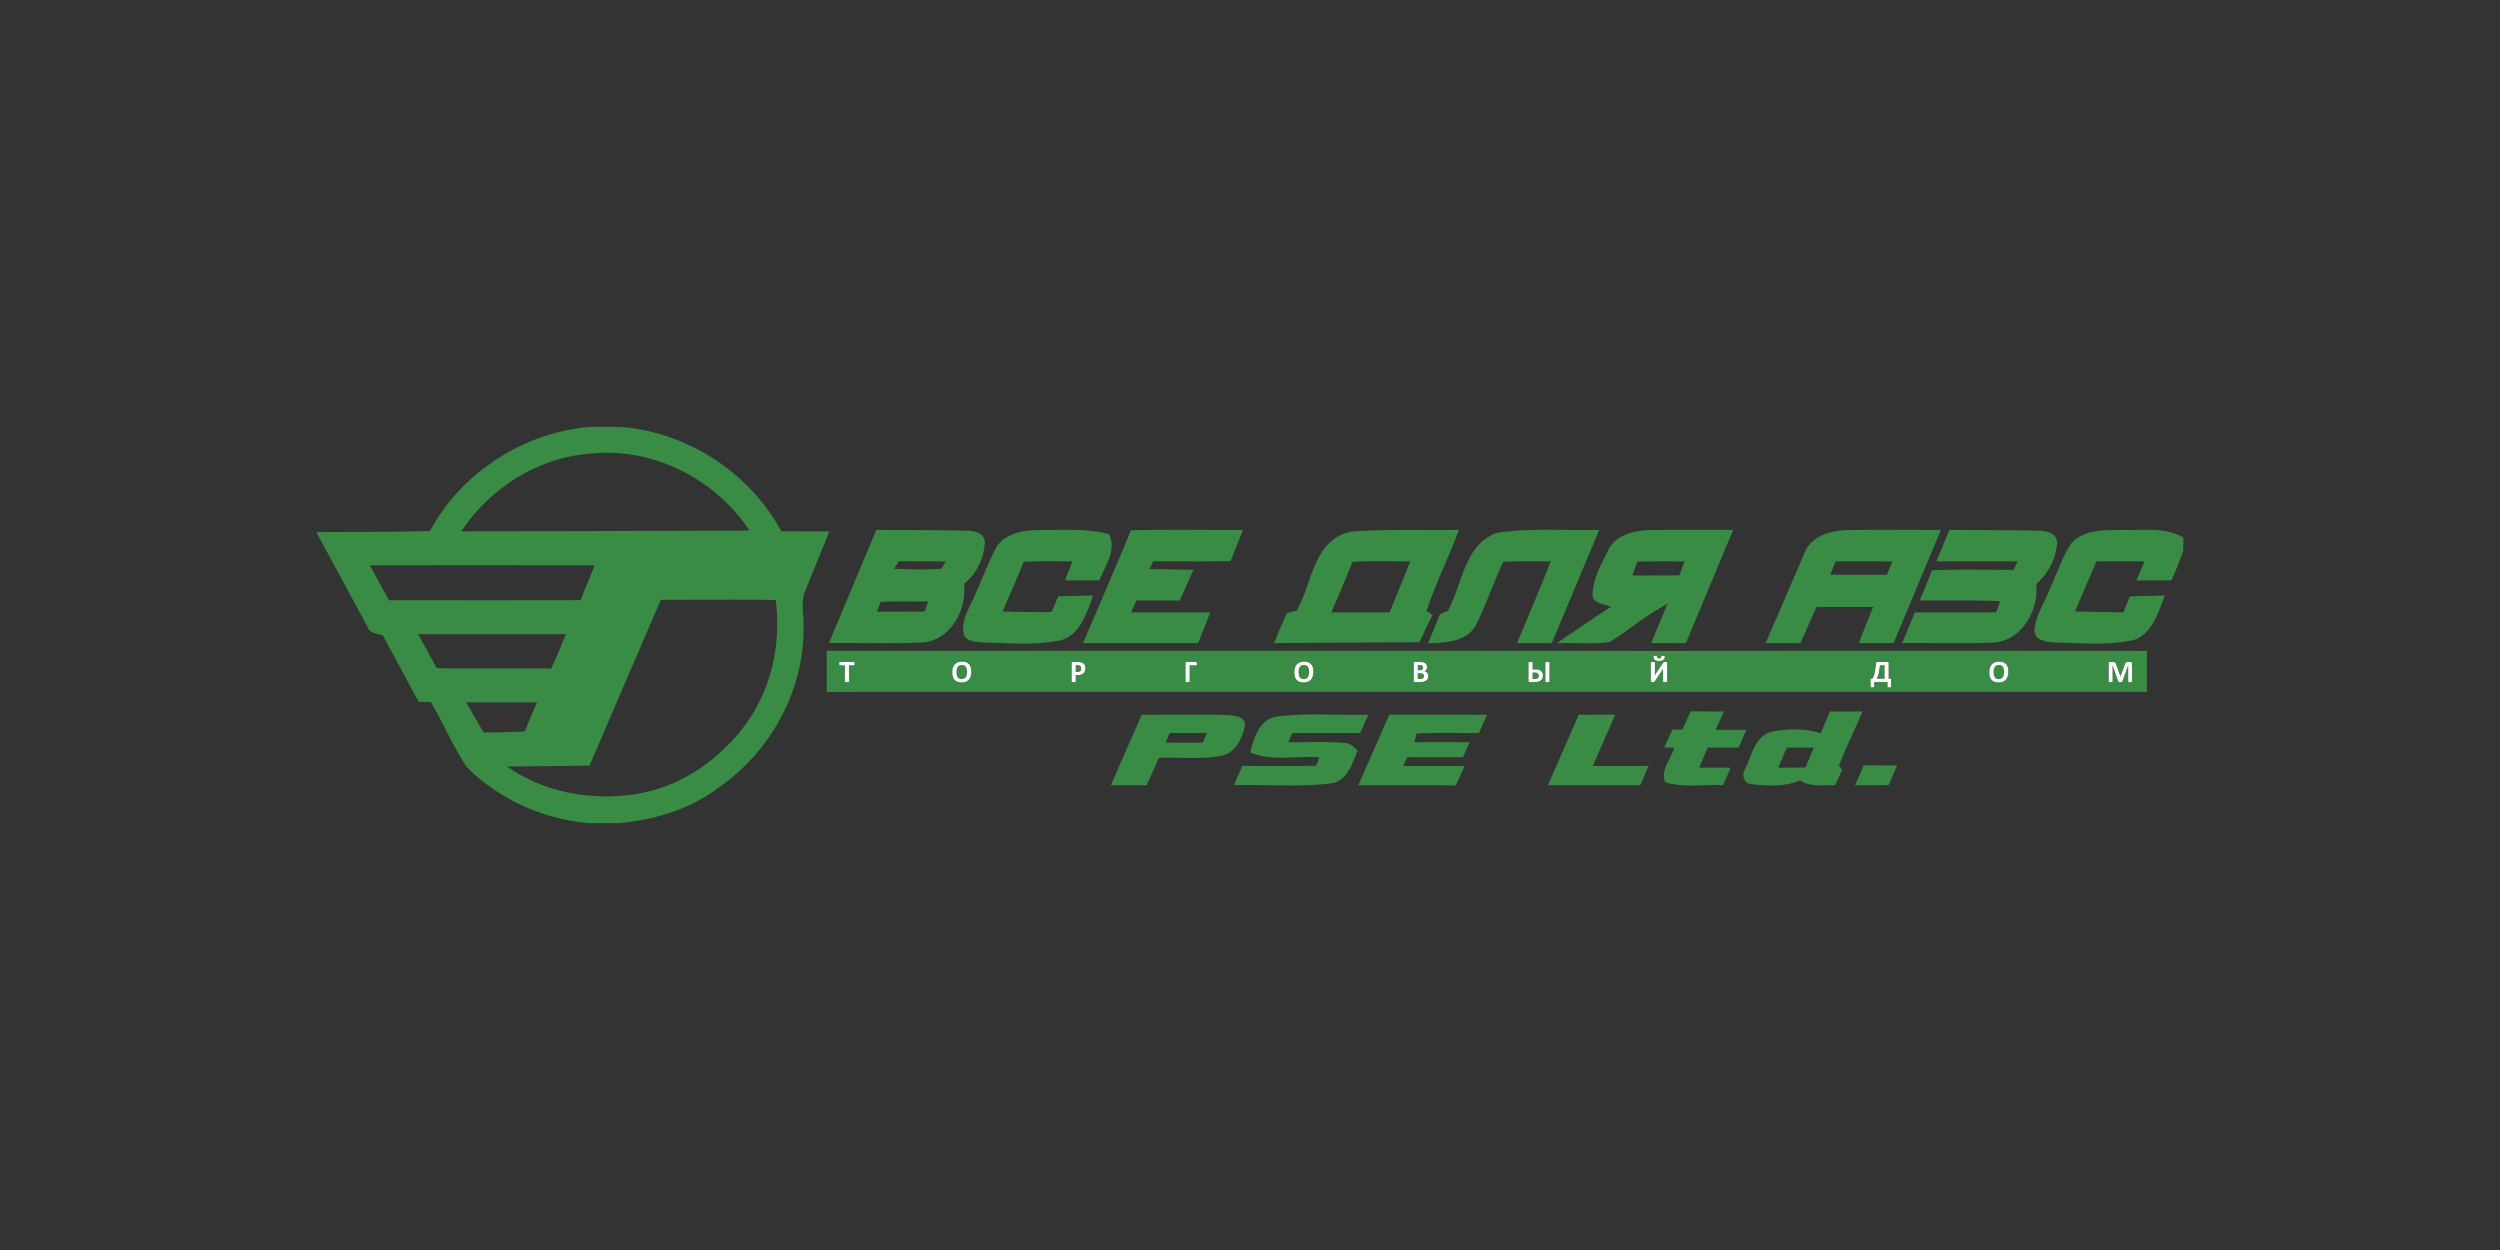 <svg xmlns="http://www.w3.org/2000/svg" viewBox="0 0 300 150"><rect x="0" y="0" width="300" height="150" fill="#333333" stroke="none"/><path fill="none" d="M79.304 71.97c-2.858 6.63-5.711 13.27-8.565 19.904-3.29.052-6.582.062-9.873.11 4.228 2.99 9.64 4.037 14.734 3.4 5.56-.628 10.586-3.976 13.853-8.437 3.134-4.262 4.31-9.74 3.634-14.948-4.594-.071-9.188-.014-13.783-.028zM64.438 84.279c-2.835-.005-5.67-.005-8.504 0 .695 1.208 1.394 2.42 2.098 3.624 1.65-.024 3.3-.034 4.946-.143.461-1.17.956-2.33 1.46-3.481zM66.145 80.227c.628-1.36 1.189-2.744 1.76-4.124-5.917-.004-11.828-.004-17.744 0 .751 1.356 1.517 2.706 2.25 4.076 4.574.067 9.154-.019 13.734.048zM69.66 72.018c.566-1.393 1.136-2.782 1.702-4.176-8.993-.009-17.982-.009-26.97 0 .751 1.399 1.517 2.792 2.283 4.186 7.661-.005 15.323.01 22.985-.01zM213.39 92.121c1.09.005 2.184-.005 3.277-.024.324-.794.657-1.588.994-2.382h-3.238c-.348.799-.695 1.602-1.032 2.406zM139.875 89.115c1.488.005 2.977.005 4.47 0 .157-.385.314-.77.476-1.15-1.489-.005-2.973-.005-4.456-.005-.162.385-.328.77-.49 1.155zM227.078 67.367c-2.264-.005-4.528-.01-6.796 0-.214.533-.433 1.065-.647 1.598 2.264.005 4.523 0 6.787 0l.656-1.598zM162.29 67.424c-.786 2.04-1.68 4.038-2.512 6.059 2.326 0 4.651.005 6.977 0 .832-2.04 1.66-4.076 2.482-6.12-2.316.018-4.632-.063-6.948.061zM111.392 72.18c-1.902 0-3.805-.038-5.707.043l-.456 1.174c1.911-.004 3.818.01 5.73-.019.11-.3.324-.899.433-1.198zM70.849 54.436c-6.269.461-12.042 4.123-15.495 9.321 11.533-.005 23.061-.062 34.594-.09-4.109-6.192-11.642-10.05-19.1-9.231zM112.99 68.237l.495-.856c-1.879-.038-3.757-.01-5.631-.033l-.552.918c1.893.019 3.795.161 5.688-.029z"/><path fill="#388C44" d="M99.522 63.767c-1.922 0-3.843 0-5.765-.01-3.814-7.1-11.385-11.965-19.422-12.536H70.71c-7.919.727-15.328 5.474-19.11 12.498-4.532.138-9.069.095-13.601.138v.067c2.016 3.747 4.052 7.48 6.064 11.233.242.842 1.155.86 1.854 1.07 1.48 2.64 2.85 5.336 4.319 7.98.366.01 1.103.038 1.474.053 1.527 2.577 2.663 5.393 4.361 7.861 3.9 3.833 9.179 6.22 14.63 6.658h3.628c4.195-.4 8.384-1.636 11.794-4.18 6.34-4.347 10.496-11.852 10.301-19.594.039-1.37-.366-2.81.21-4.119.946-2.378 1.95-4.737 2.887-7.12zm-28.673-9.331c7.457-.818 14.99 3.039 19.099 9.23-11.533.03-23.061.086-34.594.091 3.453-5.198 9.226-8.86 15.495-9.321zM44.392 67.842c8.988-.009 17.977-.009 26.97 0-.566 1.394-1.136 2.783-1.702 4.176-7.662.02-15.324.005-22.985.01-.766-1.394-1.532-2.787-2.283-4.186zM52.41 80.18c-.732-1.37-1.498-2.72-2.25-4.076 5.917-.004 11.828-.004 17.745 0-.571 1.38-1.132 2.764-1.76 4.124-4.58-.067-9.16.019-13.735-.048zm3.524 4.1c2.835-.005 5.67-.005 8.504 0-.504 1.15-.999 2.311-1.46 3.48-1.646.11-3.296.12-4.946.144a549.556 549.556 0 01-2.098-3.624zm33.52 2.668c-3.268 4.46-8.295 7.809-13.854 8.437-5.094.637-10.506-.41-14.734-3.4 3.291-.048 6.582-.058 9.873-.11 2.854-6.635 5.707-13.274 8.565-19.903 4.595.014 9.189-.043 13.783.028.675 5.208-.5 10.686-3.634 14.948zM110.45 77.112c3.477-.062 5.65-3.895 5.227-7.068 1.555-1.184 2.416-3.086 2.497-5.017-.029-1.075-1.298-1.341-2.15-1.346-3.624-.066-7.248-.08-10.872-.09-1.883 4.527-3.79 9.045-5.678 13.573 3.662-.029 7.324.086 10.976-.052zm-2.596-9.764c1.874.024 3.752-.005 5.63.033l-.494.856c-1.893.19-3.795.048-5.688.029l.552-.918zm-2.169 4.875c1.902-.081 3.805-.043 5.707-.043-.11.3-.323.899-.433 1.198-1.912.029-3.819.015-5.73.02l.456-1.175zM115.61 75.965c.19 1.032 1.475 1.047 2.298 1.128 3.148.08 6.358.385 9.468-.276 2.307-.747 3.044-3.33 3.82-5.355-1.404.028-2.802.061-4.205.095-.266.628-.532 1.26-.794 1.888-1.96.038-3.924-.033-5.883-.057.832-1.988 1.731-3.952 2.516-5.96 1.95-.118 3.9-.061 5.854-.056-.29.76-.585 1.522-.884 2.282 1.374-.004 2.744-.004 4.118-.004.7-1.75 2.102-3.61 1.17-5.546-2.625-.718-5.355-.485-8.037-.509-1.874 0-4.08.234-5.322 1.822-1.041 1.736-1.67 3.681-2.54 5.502-.594 1.646-1.835 3.21-1.578 5.046zM143.784 77.164c.485-1.222.97-2.45 1.45-3.676-3.167-.015-6.339.014-9.506-.015.209-.475.423-.95.632-1.422 1.736.01 3.472.005 5.208.01.556-1.227 1.108-2.45 1.65-3.681a491.592 491.592 0 01-5.293-.105l.476-.913c3.09-.019 6.182.038 9.273-.033.48-1.256.99-2.497 1.503-3.738-4.49.019-8.984-.062-13.473.043-1.84 4.537-3.828 9.017-5.726 13.53 4.604.01 9.202.01 13.806 0zM171.9 73.802c-.18-.124-.537-.367-.713-.486 1.085-3.32 2.678-6.453 3.876-9.73-4.166.057-8.341-.095-12.503.171-1.622.095-3.067 1.137-3.923 2.478-1.403 2.169-1.755 4.818-3.035 7.043-.29.067-.865.205-1.15.271-.566 1.19-1.066 2.407-1.565 3.624 5.816-.038 11.628-.085 17.444-.09a90.282 90.282 0 011.57-3.281zm-5.145-.32c-2.326.006-4.651 0-6.977 0 .832-2.02 1.726-4.018 2.511-6.058 2.316-.124 4.632-.043 6.948-.062-.822 2.045-1.65 4.08-2.482 6.12zM172.785 73.72a203.162 203.162 0 01-1.422 3.468c1.993-.048 4.47-.129 5.664-2.017 1.275-2.51 2.174-5.193 3.358-7.752 1.893-.095 3.795-.052 5.693-.052-1.265 3.3-2.683 6.534-4.024 9.802 1.39.004 2.778 0 4.166.004 1.903-4.527 3.796-9.055 5.688-13.587-4.1.105-8.241-.266-12.303.357-3.9 1.431-4.118 6.158-5.845 9.34-.242.11-.727.328-.975.438zM170.774 80.881a.376.376 0 00-.138-.069.807.807 0 00-.217-.024h-.29v.684h.353a.597.597 0 00.172-.021.35.35 0 00.12-.064.289.289 0 00.08-.104.38.38 0 000-.292.285.285 0 00-.08-.11zM225.522 80.332c-.022.143-.044.269-.065.376s-.044.201-.066.279-.045.146-.068.203a1.016 1.016 0 01-.148.258h.974v-1.613h-.561c-.023.189-.045.354-.066.497z"/><path fill="#388C44" d="M197.487 78.11c-32.763-.042-65.521-.014-98.284-.014v4.932c52.809-.005 105.618.005 158.426-.005 0-1.636-.004-3.277.015-4.913-19.433-.028-38.87-.038-58.302.005l-1.855-.005zm-94.94 1.624c-.003.025-.008.046-.014.061s-.014.027-.023.035a.048.048 0 01-.03.01h-.603v1.938a.051.051 0 01-.012.034.085.085 0 01-.04.024.386.386 0 01-.075.015 1.036 1.036 0 01-.311-.015c-.019-.006-.032-.014-.04-.024s-.012-.021-.012-.034v-1.937h-.602c-.012 0-.023-.004-.032-.011s-.016-.02-.022-.035a.246.246 0 01-.014-.061.79.79 0 01.014-.249.08.08 0 01.022-.033.05.05 0 01.032-.01h1.694c.011 0 .021.003.03.01.01.006.018.017.024.033.006.016.01.036.014.062a.839.839 0 010 .187zm13.93 1.416c-.05.158-.123.291-.221.4a.951.951 0 01-.363.252 1.344 1.344 0 01-.5.086c-.188 0-.351-.024-.49-.073a.85.85 0 01-.349-.224.958.958 0 01-.209-.383 1.925 1.925 0 01-.07-.55c0-.194.025-.37.075-.525.05-.155.123-.287.221-.396s.219-.193.363-.251c.144-.058.312-.087.503-.087.182 0 .342.024.482.072.14.048.255.123.349.223.094.1.164.227.212.38s.071.333.071.541c0 .2-.025.378-.074.535zm13.706-.62a.69.69 0 01-.184.263.81.81 0 01-.296.162 1.37 1.37 0 01-.414.056h-.2v.767a.052.052 0 01-.012.034.085.085 0 01-.04.024c-.019.006-.044.011-.075.015s-.07.005-.118.005c-.048 0-.087-.001-.118-.005s-.057-.009-.076-.015c-.018-.006-.031-.014-.039-.024s-.01-.021-.01-.034v-2.162c0-.058.014-.102.045-.131a.166.166 0 01.12-.044h.566a1.753 1.753 0 01.347.034c.072.015.145.041.219.08s.136.087.188.146a.605.605 0 01.12.206c.026.078.04.167.04.264a.951.951 0 01-.063.359zm13.438-.792c-.003.025-.008.045-.014.061s-.014.027-.023.033-.02.01-.033.01h-.797v1.94a.048.048 0 01-.012.033.09.09 0 01-.04.023.345.345 0 01-.074.014 1.262 1.262 0 01-.312-.014.09.09 0 01-.04-.023.048.048 0 01-.012-.033v-2.186c0-.052.013-.091.04-.117a.146.146 0 01.105-.038h1.142c.025 0 .044.016.056.047s.019.083.019.156a.811.811 0 01-.005.094zm13.906 1.412a1.08 1.08 0 01-.221.4.951.951 0 01-.363.252 1.344 1.344 0 01-.501.086c-.187 0-.35-.024-.49-.073a.85.85 0 01-.348-.224c-.093-.1-.163-.228-.209-.383s-.07-.338-.07-.55c0-.194.025-.37.075-.525.05-.155.123-.287.22-.396s.22-.193.364-.251c.144-.058.312-.087.502-.087.182 0 .343.024.483.072s.255.123.349.223.164.227.212.38.071.333.071.541c0 .2-.025.378-.074.535zm13.828.207a.616.616 0 01-.246.321.874.874 0 01-.19.095c-.07.025-.143.043-.222.055s-.166.017-.263.017h-.64a.152.152 0 01-.102-.036c-.028-.024-.042-.063-.042-.118v-2.095c0-.055.014-.094.042-.118a.152.152 0 01.103-.037h.604c.147 0 .272.013.374.038a.737.737 0 01.258.112c.07.05.124.113.16.19a.634.634 0 01.034.436.49.49 0 01-.312.33.636.636 0 01.189.065.53.53 0 01.252.291.722.722 0 01.002.453zm13.745.008c-.036.095-.091.177-.167.248s-.174.127-.296.17-.288.062-.499.062h-.566a.196.196 0 01-.059-.008.12.12 0 01-.047-.028c-.014-.013-.025-.029-.033-.048s-.012-.043-.012-.07v-2.186c0-.013.004-.024.012-.033a.09.09 0 01.041-.023.366.366 0 01.076-.014 1.25 1.25 0 01.31.014.083.083 0 01.039.023.05.05 0 01.01.033v.83h.304c.18 0 .323.015.43.046s.198.077.273.138c.075.06.133.136.174.226s.063.193.063.307-.018.218-.053.313zm.835.417a.048.048 0 01-.012.033.09.09 0 01-.04.023.346.346 0 01-.075.014 1.268 1.268 0 01-.31-.014.09.09 0 01-.042-.023.048.048 0 01-.012-.033v-2.277c0-.013.004-.024.012-.033a.09.09 0 01.041-.023.366.366 0 01.076-.014 1.25 1.25 0 01.31.014.09.09 0 01.04.023c.008.01.012.02.012.033v2.277zm12.496-3.03c.006-.013.018-.022.034-.03s.038-.012.066-.015a1 1 0 01.203 0c.026.004.046.01.06.017a.064.064 0 01.029.03.097.097 0 01.008.04.192.192 0 00.07.151c.023.02.05.036.084.049a.32.32 0 00.112.018c.04 0 .075-.006.107-.017s.06-.028.083-.047c.023-.02.04-.042.052-.069s.018-.056.018-.088c0-.015.002-.028.007-.039a.06.06 0 01.029-.028c.014-.007.033-.013.058-.016s.054-.006.092-.006a1.1 1.1 0 01.11.005.245.245 0 01.07.015c.017.008.03.017.036.03.007.011.01.026.01.045a.554.554 0 01-.035.196c-.024.062-.062.117-.114.165s-.122.086-.208.114-.192.043-.317.043c-.122 0-.225-.013-.31-.039-.086-.026-.155-.062-.21-.107s-.092-.1-.117-.163a.571.571 0 01-.038-.21c0-.018.004-.033.01-.045zm1.622 3.03a.048.048 0 01-.012.033.09.09 0 01-.04.023.347.347 0 01-.075.014 1.268 1.268 0 01-.31-.014.083.083 0 01-.038-.023.05.05 0 01-.011-.033v-1.267a5.687 5.687 0 01.007-.266h-.004a4.21 4.21 0 01-.18.288l-.836 1.247c-.01.014-.02.025-.03.035s-.025.018-.041.024a.26.26 0 01-.062.01 1.279 1.279 0 01-.21-.001.29.29 0 01-.07-.014.066.066 0 01-.034-.024.065.065 0 01-.01-.036v-2.273c0-.013.004-.024.012-.033a.09.09 0 01.041-.023.365.365 0 01.075-.014 1.24 1.24 0 01.31.014.083.083 0 01.04.023.05.05 0 01.01.033v1.274a4.885 4.885 0 01-.007.256h.004a4.127 4.127 0 01.18-.286l.836-1.246a.203.203 0 01.028-.033c.01-.01.023-.017.04-.023s.038-.01.062-.013a1.145 1.145 0 01.209 0 .306.306 0 01.07.015c.017.006.03.014.036.023.007.01.01.02.01.034v2.276zm26.878.63a.052.052 0 01-.01.031c-.006.01-.017.016-.033.022s-.038.01-.065.013a.992.992 0 01-.274-.013.074.074 0 01-.035-.022.05.05 0 01-.01-.031v-.567h-1.6v.567c0 .012-.004.023-.01.031s-.019.016-.036.022a.33.33 0 01-.066.013.972.972 0 01-.274-.013c-.016-.006-.028-.013-.034-.022s-.01-.019-.01-.031v-.864c-.002-.036.005-.061.02-.077.016-.016.039-.023.07-.023h.111c.03-.042.058-.086.085-.13s.052-.098.077-.16c.025-.06.05-.134.073-.218.025-.085.048-.189.072-.312s.047-.267.071-.435c.025-.168.05-.365.076-.592a.24.24 0 01.042-.122c.022-.025.054-.038.097-.038h1.228c.043 0 .077.013.102.038.025.026.037.065.037.117v1.852h.205c.033 0 .057.009.07.027s.02.043.02.075v.862zm13.992-1.262a1.08 1.08 0 01-.221.4.951.951 0 01-.363.252 1.344 1.344 0 01-.5.086c-.188 0-.351-.024-.49-.073a.85.85 0 01-.558-.607 1.926 1.926 0 01-.07-.55c0-.194.025-.37.075-.525.05-.155.123-.287.221-.396s.219-.193.363-.251c.144-.058.312-.087.503-.087.182 0 .342.024.482.072.14.048.255.123.349.223s.164.227.212.38c.047.153.071.333.071.541 0 .2-.025.378-.074.535zm14.925.628a.059.059 0 01-.01.034c-.007.01-.02.018-.038.024-.018.006-.041.011-.071.015s-.068.005-.114.005c-.044 0-.081-.001-.111-.005s-.053-.009-.07-.015c-.018-.006-.03-.014-.038-.024s-.01-.021-.01-.034v-1.956h-.005l-.696 1.955a.09.09 0 01-.024.04c-.012.01-.027.018-.046.025s-.044.01-.073.012a1.775 1.775 0 01-.216-.002.325.325 0 01-.073-.015.133.133 0 01-.046-.025.072.072 0 01-.022-.035l-.672-1.955h-.004v1.956a.059.059 0 01-.01.034c-.007.01-.02.018-.039.024a.382.382 0 01-.071.015.923.923 0 01-.224 0 .36.36 0 01-.071-.015c-.018-.006-.03-.014-.038-.024a.059.059 0 01-.01-.034v-2.142c0-.063.017-.111.05-.144a.18.18 0 01.134-.05h.32c.057 0 .106.004.146.013a.262.262 0 01.18.132c.02.036.038.08.053.131l.52 1.432h.007l.539-1.428a.747.747 0 01.053-.132.309.309 0 01.067-.087.22.22 0 01.09-.048.469.469 0 01.12-.014h.33c.033 0 .062.005.086.013s.044.022.06.038a.166.166 0 01.035.062.26.26 0 01.012.082v2.142z"/><path fill="#388C44" d="M239.364 81.256c.048.075.11.131.19.17.079.04.179.059.299.059s.22-.022.3-.067.147-.105.196-.182a.77.77 0 00.105-.269 1.843 1.843 0 000-.67.74.74 0 00-.1-.266.483.483 0 00-.19-.17.654.654 0 00-.298-.061c-.12 0-.22.022-.301.068a.554.554 0 00-.195.18.749.749 0 00-.105.266 1.92 1.92 0 000 .674c.019.105.052.194.1.268zM170.571 80.406a.28.28 0 00.167-.17.37.37 0 00.021-.124c0-.048-.007-.092-.022-.13s-.037-.07-.067-.096a.309.309 0 00-.112-.058.646.646 0 00-.182-.02h-.247v.624h.273c.071 0 .127-.009.17-.026zM184.545 80.812a.371.371 0 00-.137-.078.829.829 0 00-.247-.028h-.251v.764h.258c.114 0 .2-.011.257-.034a.348.348 0 00.135-.09.335.335 0 00.07-.121.458.458 0 00-.005-.292.307.307 0 00-.08-.12zM115.908 80.031a.483.483 0 00-.19-.17.654.654 0 00-.298-.061c-.12 0-.22.022-.301.068a.554.554 0 00-.195.18.749.749 0 00-.105.266 1.92 1.92 0 000 .674c.019.105.052.194.1.268s.11.131.189.17c.079.04.179.059.299.059s.22-.022.3-.067a.538.538 0 00.196-.182.77.77 0 00.105-.268 1.844 1.844 0 000-.67.74.74 0 00-.1-.267zM156.957 80.031a.483.483 0 00-.19-.17.654.654 0 00-.297-.061c-.12 0-.22.022-.301.068a.554.554 0 00-.195.18c-.05.076-.085.165-.105.266s-.03.207-.03.32c0 .131.01.25.029.354.02.105.053.194.1.268.047.075.11.131.19.17.079.04.179.059.299.059s.22-.022.3-.067.146-.105.196-.182a.77.77 0 00.105-.268 1.844 1.844 0 000-.67.74.74 0 00-.1-.267zM129.581 79.878c-.043-.026-.089-.043-.136-.05s-.097-.01-.148-.01h-.208v.816h.219c.078 0 .143-.01.196-.032a.335.335 0 00.205-.223.544.544 0 00-.018-.38.307.307 0 00-.11-.121zM217.99 72.831c2.263-.004 4.527 0 6.79 0-.58 1.446-1.16 2.892-1.73 4.338 1.388.004 2.787.004 4.18-.005 1.893-4.523 3.79-9.05 5.683-13.578-3.795.019-7.585-.043-11.376.029-1.902.085-4.175.699-4.95 2.653-1.584 3.624-3.135 7.267-4.704 10.9 1.389 0 2.777 0 4.166.005.652-1.445 1.294-2.891 1.94-4.342zm2.292-5.464c2.268-.01 4.532-.005 6.796 0l-.656 1.598c-2.264 0-4.523.005-6.787 0 .214-.533.433-1.065.647-1.598zM242.125 67.367c-.128.257-.38.766-.509 1.018-3.257.004-6.52-.086-9.778.052a84.811 84.811 0 01-1.474 3.62c3.225.013 6.45-.044 9.674.08l-.519 1.355a1108.47 1108.47 0 00-9.735 0c-.514 1.227-1.027 2.45-1.531 3.677 3.571-.034 7.143.071 10.715-.048 3.495-.024 5.735-3.819 5.374-7.02 1.464-1.288 2.435-3.12 2.51-5.084-.104-1.131-1.478-1.336-2.382-1.345a1112.21 1112.21 0 00-10.534-.086c-.523 1.256-1.046 2.511-1.555 3.771 3.248.01 6.496-.004 9.744.01zM254.861 63.586c-2.168.038-4.822-.133-6.368 1.698-1.084 1.698-1.683 3.652-2.549 5.469-.604 1.574-1.631 3.044-1.802 4.751-.12 1.441 1.603 1.546 2.64 1.603 3.12.071 6.315.39 9.383-.338 2.187-.837 2.83-3.343 3.619-5.303-1.403.024-2.806.057-4.21.105-.26.637-.513 1.28-.77 1.917-1.94-.038-3.87-.072-5.806-.105.85-2.007 1.712-4.014 2.577-6.02 1.922 0 3.843-.006 5.764.004-.328.76-.651 1.527-.98 2.287 1.408-.004 2.811-.004 4.219-.004.495-1.18 1.008-2.354 1.422-3.567v-1.58c-2.16-1.278-4.756-.831-7.139-.917zM208.635 89.715c.309-.719.623-1.432.937-2.14h-3.686c.323-.733.651-1.465.98-2.198-1.332 0-2.659-.005-3.986-.019-.333.728-.66 1.45-.984 2.178-.3.01-.9.024-1.199.034-.337.699-.66 1.407-.989 2.111.3.015.904.043 1.203.053-.37 1.326-1.755 2.767-1.06 4.142 2.216.699 4.618.219 6.91.352.304-.704.613-1.403.923-2.102-1.26-.005-2.526-.005-3.786-.01.342-.799.69-1.602 1.037-2.401h3.7zM223.501 85.377c-1.298-.005-2.596-.005-3.89-.005-.385.88-.765 1.76-1.136 2.645-1.884-.67-3.967-.557-5.902-.214-1.998.56-2.388 2.877-3.163 4.508-.438.695-.162 1.717.751 1.788 1.95.233 4.019.333 5.864-.46 1.232.855 2.782.541 4.185.598l.856-1.84c-.095-.133-.294-.4-.39-.533.852-2.197 1.912-4.313 2.825-6.487zm-6.834 6.72c-1.094.02-2.187.029-3.276.024.337-.804.684-1.607 1.032-2.406h3.238c-.337.794-.67 1.588-.994 2.382zM149.415 86.885c-.157-.956-1.289-1.004-2.04-1.07-3.453-.124-6.91-.024-10.363-.048-1.237 2.82-2.478 5.636-3.71 8.46 1.427 0 2.859 0 4.285.015.51-1.094.999-2.197 1.484-3.305 2.445-.081 4.918.185 7.343-.205 1.85-.29 2.73-2.192 3.001-3.847zm-5.07 2.23c-1.493.005-2.982.005-4.47 0 .162-.385.328-.77.49-1.155 1.483 0 2.967 0 4.456.004-.162.38-.319.766-.476 1.151zM161.162 89.134c-2.183-.166-4.375-.033-6.563-.076.157-.366.319-.732.48-1.098 2.711.004 5.427-.005 8.142.004l.985-2.197c-3.672.1-7.377-.252-11.02.224-2.059.342-2.73 2.573-3.157 4.313 2.62 1.07 5.545.376 8.303.566l-.385 1.013c-2.953.062-5.902.02-8.855.024-.343.775-.69 1.546-1.028 2.32 3.895-.109 7.828.258 11.7-.227 1.921-.305 2.516-2.378 3.139-3.924-.457-.514-1.004-.98-1.741-.942zM163.002 94.228c3.895.019 7.79-.024 11.686.024.361-.776.713-1.556 1.065-2.335-2.459-.01-4.918.004-7.376-.01l.499-1.042c2.226.01 4.451.005 6.677.01l.8-1.812c-2.212-.005-4.42-.01-6.63.005.066-.262.2-.775.261-1.037 2.497-.152 4.994-.038 7.49-.071.324-.733.647-1.465.975-2.193-3.909-.014-7.813 0-11.723-.01-1.25 2.82-2.487 5.646-3.724 8.47zM193.83 85.762c-1.465-.009-2.925-.004-4.39.015-1.208 2.825-2.468 5.63-3.69 8.45 3.69.01 7.38 0 11.071.006.338-.776.676-1.546 1.013-2.321h-6.696c.89-2.055 1.802-4.095 2.692-6.15zM222.598 94.233c1.346.004 2.696 0 4.047-.024.328-.785.67-1.57 1.008-2.354-1.331 0-2.668-.005-4-.005-.351.794-.708 1.588-1.055 2.383z"/><path fill="#FFF" d="M102.533 79.485a.074.074 0 00-.023-.033.051.051 0 00-.03-.01h-1.695a.05.05 0 00-.032.01.08.08 0 00-.022.033c-.006.016-.01.036-.014.062s-.005.058-.005.095a.79.79 0 00.005.092.246.246 0 00.014.061c.006.016.014.027.022.035s.02.01.032.01h.602v1.938c0 .013.004.024.012.034s.021.018.04.024a.386.386 0 00.075.015 1.036 1.036 0 00.311-.015.085.085 0 00.04-.024.052.052 0 00.012-.034v-1.937h.602a.048.048 0 00.03-.011c.01-.008.018-.02.024-.035s.01-.036.014-.061a.792.792 0 00-.014-.249zM116.268 79.694a.848.848 0 00-.35-.223 1.47 1.47 0 00-.481-.072c-.191 0-.359.029-.503.087-.144.058-.265.142-.363.25s-.172.242-.221.397c-.05.156-.074.33-.074.525 0 .212.023.395.07.55a.958.958 0 00.208.383.85.85 0 00.349.224c.139.049.302.073.49.073.189 0 .356-.029.5-.086a.951.951 0 00.363-.251c.098-.11.172-.243.221-.4a1.78 1.78 0 00.074-.536c0-.208-.024-.388-.071-.541s-.118-.28-.212-.38zm-.26 1.273a.77.77 0 01-.105.269.538.538 0 01-.195.182.615.615 0 01-.301.067c-.12 0-.22-.02-.3-.059-.078-.039-.142-.095-.189-.17s-.08-.163-.1-.268a1.92 1.92 0 01.001-.674.749.749 0 01.105-.265.554.554 0 01.195-.181.607.607 0 01.301-.068c.119 0 .218.02.297.06.08.04.143.098.19.171a.74.74 0 01.102.266 1.843 1.843 0 01-.001.67zM130.086 79.7c-.052-.058-.115-.107-.188-.145s-.147-.065-.218-.08a1.753 1.753 0 00-.348-.034h-.566c-.05 0-.09.015-.12.044-.03.029-.046.073-.046.131v2.162c0 .013.004.024.011.034s.02.018.04.024c.018.006.043.011.075.015s.07.005.118.005c.048 0 .088-.001.118-.005s.056-.009.075-.015a.085.085 0 00.04-.024.052.052 0 00.012-.034v-.767h.2c.16 0 .297-.018.414-.056a.81.81 0 00.296-.162.69.69 0 00.184-.263.952.952 0 00.063-.359.808.808 0 00-.04-.264.606.606 0 00-.12-.206zm-.377.679a.335.335 0 01-.205.224.529.529 0 01-.196.031h-.22v-.816h.209c.05 0 .1.004.148.01s.093.024.136.05.08.066.11.12.044.124.044.209c0 .062-.008.119-.026.172zM143.551 79.441h-1.142a.146.146 0 00-.105.038c-.027.026-.04.065-.04.117v2.186c0 .012.004.023.012.033a.09.09 0 00.04.023c.018.006.043.01.075.014a1.268 1.268 0 00.311-.014.09.09 0 00.04-.023.048.048 0 00.012-.033v-1.94h.797c.012 0 .023-.003.033-.01s.017-.017.023-.033.01-.036.014-.061a.81.81 0 00-.014-.25c-.012-.031-.031-.047-.056-.047zM157.318 79.694c-.094-.1-.21-.175-.35-.223s-.3-.072-.482-.072c-.19 0-.358.029-.502.087-.144.058-.266.142-.363.25s-.172.242-.221.397c-.05.156-.075.33-.075.525 0 .212.024.395.07.55s.116.282.209.383a.85.85 0 00.348.224c.14.049.303.073.49.073.19 0 .356-.029.5-.086a.951.951 0 00.364-.251 1.08 1.08 0 00.22-.4c.05-.158.075-.336.075-.536 0-.208-.024-.388-.071-.541s-.119-.28-.212-.38zm-.26 1.273a.77.77 0 01-.105.269c-.05.077-.115.137-.195.182s-.181.067-.301.067-.22-.02-.3-.059a.462.462 0 01-.189-.17.759.759 0 01-.1-.268 1.92 1.92 0 010-.674.748.748 0 01.106-.265.554.554 0 01.195-.181.607.607 0 01.3-.068c.12 0 .219.02.298.06.08.04.143.098.19.171a.741.741 0 01.102.266 1.844 1.844 0 01-.001.67zM171.252 80.732a.53.53 0 00-.15-.12.637.637 0 00-.189-.065.531.531 0 00.247-.19.49.49 0 00.065-.14.589.589 0 00.023-.164c0-.104-.019-.195-.056-.272s-.09-.14-.16-.19a.737.737 0 00-.259-.113 1.61 1.61 0 00-.374-.037h-.604a.152.152 0 00-.103.037c-.028.024-.042.063-.042.118v2.095c0 .055.014.094.042.118a.152.152 0 00.103.036h.639c.097 0 .184-.006.263-.017s.152-.03.222-.055a.873.873 0 00.19-.095.63.63 0 00.246-.321.722.722 0 00-.001-.454.56.56 0 00-.102-.171zm-1.123-.925h.247c.076 0 .136.007.182.02a.309.309 0 01.112.06c.03.025.052.057.067.095s.022.082.022.13a.37.37 0 01-.02.124.279.279 0 01-.168.17.468.468 0 01-.169.026h-.273v-.625zm.726 1.476a.289.289 0 01-.08.104.35.35 0 01-.12.064.597.597 0 01-.173.02h-.353v-.683h.29c.09 0 .162.008.217.024.056.016.102.04.138.07s.063.066.082.11a.38.38 0 01-.001.291zM184.916 80.519c-.075-.06-.166-.107-.273-.138s-.25-.046-.43-.046h-.303v-.83a.05.05 0 00-.011-.033.083.083 0 00-.04-.023.346.346 0 00-.074-.014 1.265 1.265 0 00-.31.014.09.09 0 00-.042.023.048.048 0 00-.012.033v2.186c0 .027.004.05.012.07s.02.035.033.048a.12.12 0 00.047.028.196.196 0 00.059.008h.566c.211 0 .377-.02.5-.063s.22-.098.295-.169.131-.153.167-.248c.035-.095.053-.199.053-.313s-.021-.216-.063-.306-.1-.167-.174-.227zm-.286.706a.335.335 0 01-.07.121.348.348 0 01-.135.09.73.73 0 01-.257.034h-.258v-.764h.25c.11 0 .192.01.248.028.055.019.101.045.137.078s.063.074.08.121a.458.458 0 01.005.292zM185.883 79.449a.348.348 0 00-.075-.014 1.272 1.272 0 00-.235 0 .366.366 0 00-.076.014.09.09 0 00-.04.023.048.048 0 00-.013.033v2.277c0 .012.004.023.012.033.009.009.022.017.041.023s.045.01.076.014a1.236 1.236 0 00.31-.014.09.09 0 00.04-.023.048.048 0 00.012-.033v-2.277a.048.048 0 00-.012-.033.09.09 0 00-.04-.023zM200.007 79.449a.306.306 0 00-.07-.014 1.148 1.148 0 00-.209-.001c-.024.002-.045.007-.062.013s-.03.014-.04.023c-.01.01-.02.02-.028.033l-.836 1.246a3.316 3.316 0 00-.18.286h-.004a3.72 3.72 0 00.008-.256v-1.274a.05.05 0 00-.011-.033.083.083 0 00-.04-.023.346.346 0 00-.074-.014 1.265 1.265 0 00-.31.014.09.09 0 00-.042.023.048.048 0 00-.012.033v2.273c0 .014.003.026.01.036.006.01.017.018.034.024a.29.29 0 00.07.014 1.202 1.202 0 00.272-.01c.016-.005.03-.013.04-.023s.021-.021.031-.035l.836-1.247a2.772 2.772 0 00.145-.227l.035-.06h.004a2.731 2.731 0 00-.007.265v1.267a.05.05 0 00.01.033c.008.009.021.017.039.023.018.006.043.01.074.014a1.268 1.268 0 00.311-.014.09.09 0 00.04-.023.048.048 0 00.012-.033v-2.276a.057.057 0 00-.01-.034.075.075 0 00-.036-.023zM198.576 79.17c.053.044.123.08.209.106.085.026.188.039.31.039.125 0 .23-.014.317-.043s.155-.066.208-.114.09-.103.114-.165a.554.554 0 00.035-.196.091.091 0 00-.01-.046.072.072 0 00-.036-.029.246.246 0 00-.07-.015 1.1 1.1 0 00-.202 0 .188.188 0 00-.058.017.06.06 0 00-.029.028.097.097 0 00-.007.04c0 .031-.006.06-.018.087s-.029.05-.052.07a.31.31 0 01-.19.064.32.32 0 01-.112-.02c-.033-.012-.061-.027-.084-.047a.197.197 0 01-.07-.151.097.097 0 00-.008-.042.064.064 0 00-.03-.029.182.182 0 00-.059-.016 1 1 0 00-.203 0c-.028.002-.05.007-.066.014s-.028.017-.034.03a.091.091 0 00-.01.045c0 .075.012.145.037.209a.4.4 0 00.118.163zM226.84 81.448h-.205v-1.852c0-.052-.012-.091-.037-.117a.136.136 0 00-.102-.038h-1.228c-.043 0-.075.013-.097.038a.24.24 0 00-.042.122 21.15 21.15 0 01-.076.592c-.024.168-.048.313-.071.435s-.047.227-.072.312a2.19 2.19 0 01-.073.219c-.025.061-.05.114-.077.159s-.055.088-.085.13h-.111c-.031 0-.054.007-.07.023-.015.016-.022.041-.02.077v.864c0 .012.004.023.01.031s.018.016.034.022c.017.005.04.01.066.013a.972.972 0 00.274-.013c.017-.006.029-.013.036-.022s.01-.019.01-.031v-.567h1.6v.567a.05.05 0 00.01.031.074.074 0 00.035.022c.017.005.038.01.065.013a.947.947 0 00.274-.013.068.068 0 00.033-.022.052.052 0 00.01-.031v-.862c0-.032-.007-.057-.02-.075s-.038-.027-.071-.027zm-.691 0h-.974a1.022 1.022 0 00.148-.258c.023-.057.045-.125.068-.203s.044-.17.066-.279.043-.233.065-.376c.021-.143.043-.308.066-.497h.56v1.613zM239 81.59a.85.85 0 00.349.225c.139.049.302.073.49.073.189 0 .356-.029.5-.086a.951.951 0 00.363-.251 1.08 1.08 0 00.221-.4 1.78 1.78 0 00.074-.536 1.83 1.83 0 00-.071-.541c-.048-.153-.118-.28-.212-.38s-.21-.175-.35-.223a1.47 1.47 0 00-.481-.072c-.191 0-.359.029-.503.087-.144.058-.265.142-.363.25s-.172.242-.221.397c-.05.156-.074.33-.074.525 0 .212.023.395.07.55a.958.958 0 00.208.383zm.265-1.276a.749.749 0 01.105-.265.554.554 0 01.195-.181.607.607 0 01.301-.068c.119 0 .218.02.297.06.08.04.143.098.19.171a.74.74 0 01.102.266 1.843 1.843 0 01-.001.67.77.77 0 01-.105.269c-.05.077-.115.137-.195.182s-.181.067-.301.067-.22-.02-.3-.059a.462.462 0 01-.189-.17.759.759 0 01-.1-.268 1.92 1.92 0 01.001-.674zM253.094 81.836c.017.006.041.011.071.015s.067.005.112.005a.918.918 0 00.112-.005.383.383 0 00.072-.015c.018-.006.03-.014.038-.024a.059.059 0 00.01-.034v-1.956h.004l.672 1.955a.072.072 0 00.022.035c.011.01.027.018.046.025.02.007.044.012.073.015a1.775 1.775 0 00.216.002c.03-.002.054-.006.073-.012s.034-.015.046-.026a.09.09 0 00.024-.04l.696-1.954h.004v1.956c0 .013.004.024.011.034s.02.018.037.024c.018.006.041.011.071.015s.067.005.112.005.083-.001.113-.005.053-.009.071-.015c.018-.006.03-.014.038-.024a.059.059 0 00.01-.034v-2.142a.26.26 0 00-.012-.082.147.147 0 00-.095-.1.258.258 0 00-.086-.013h-.33a.469.469 0 00-.12.014.22.22 0 00-.09.048.309.309 0 00-.067.087.748.748 0 00-.053.132l-.539 1.428h-.007l-.52-1.432a.617.617 0 00-.052-.13.262.262 0 00-.18-.133.671.671 0 00-.147-.014h-.32a.18.18 0 00-.134.05c-.033.034-.05.082-.05.145v2.142c0 .013.004.024.01.034.007.01.02.018.038.024z"/><path fill="none" d="M202.143 67.367c-1.883-.005-3.771-.02-5.655.019l-.608 1.67c1.878 0 3.757.004 5.635-.01.21-.561.419-1.118.628-1.68z"/><path fill="#388C44" d="M207.983 63.59c-3.4.015-6.8-.047-10.196.02-1.798.085-3.91.604-4.775 2.359-.87 1.802-2.026 3.652-1.884 5.735.448.785 1.446.809 2.202 1.099-2.197 1.408-4.332 2.91-6.5 4.366 2.106-.09 4.25.195 6.334-.124 2.156-1.288 4.037-3.013 6.256-4.198.03-.019.055-.044.088-.062.028-.018.058-.03.087-.044.097-.076.208-.138.323-.195.06-.042.124-.075.189-.108-.658 1.576-1.32 3.15-1.969 4.73 1.389.005 2.778 0 4.166.005 1.398-3.325 2.788-6.653 4.178-9.98l-.008.004 1.51-3.606zm-12.103 5.465l.608-1.67c1.884-.037 3.772-.023 5.655-.018l-.628 1.679c-1.878.014-3.757.01-5.635.01z"/></svg>